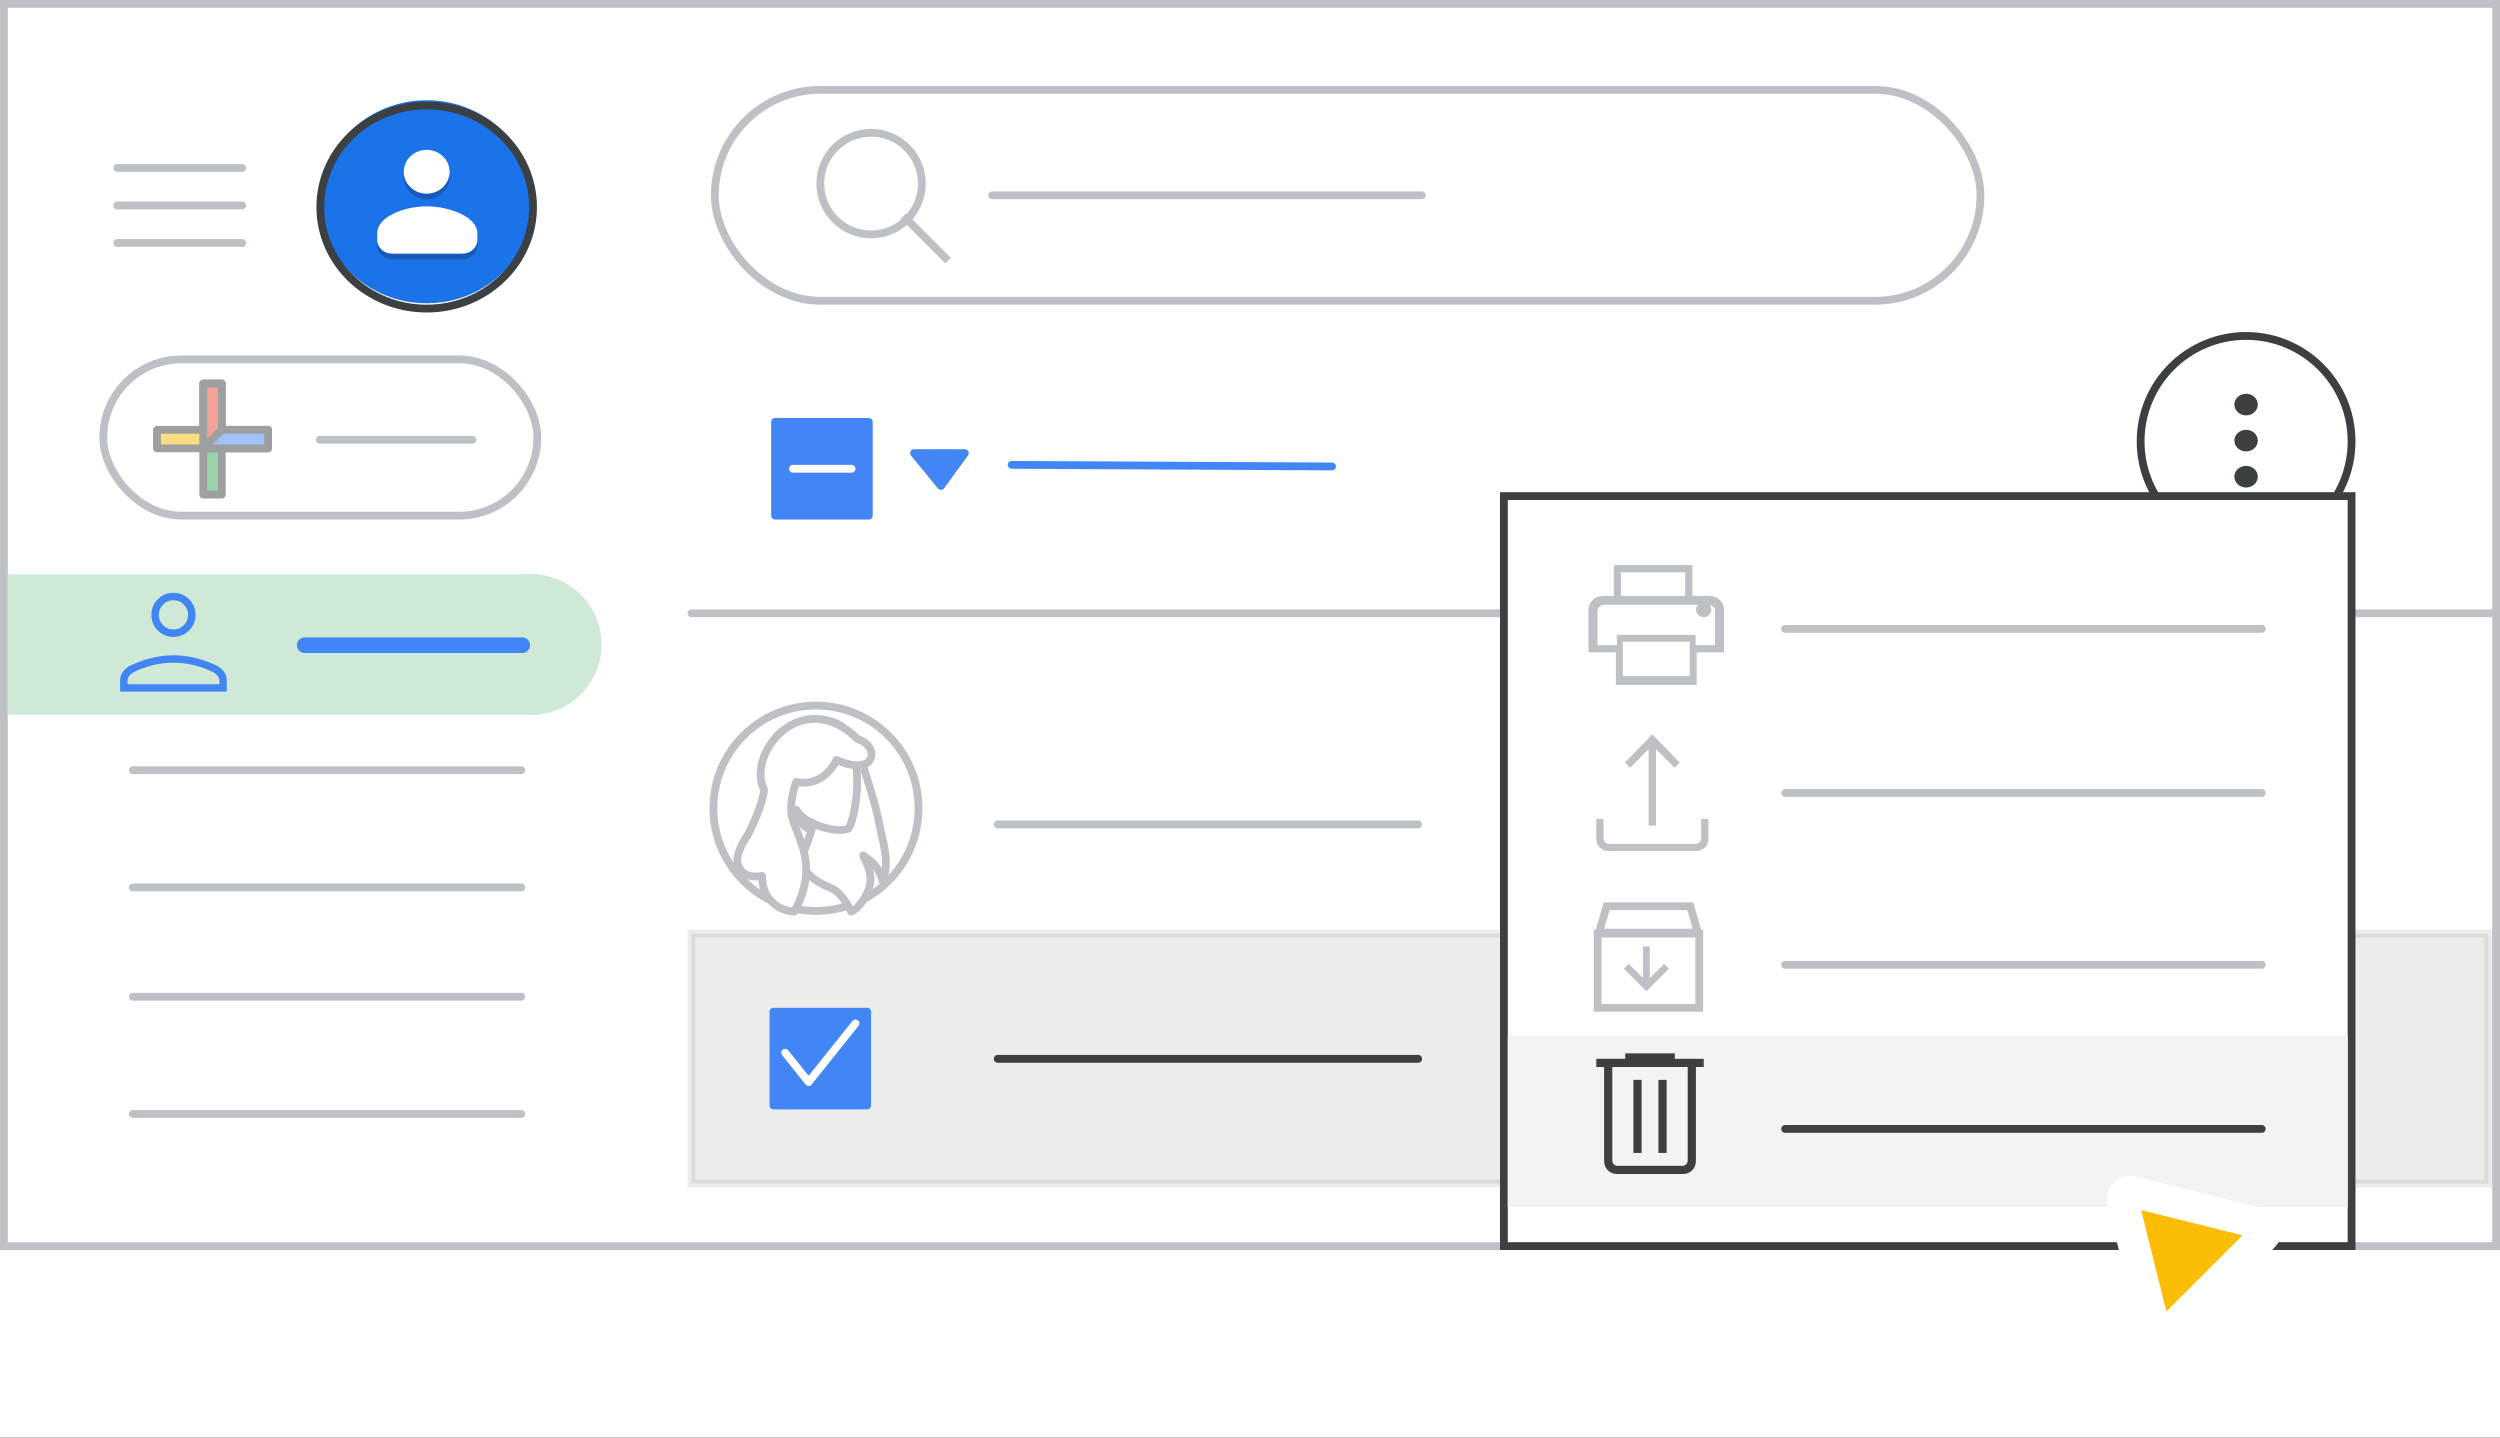 <svg width="320" height="184" viewBox="0 0 320 184" fill="none" xmlns="http://www.w3.org/2000/svg">
<rect x="0" y="0" width="320" height="184" fill="#333333" stroke="none"/>
<g id="contacts-delete-contact" clip-path="url(#clip0_2_15650)">
<rect width="320" height="184" fill="white"/>
<rect id="border/bg" x="0.5" y="0.5" width="319" height="159" fill="white" stroke="#BDC1C6"/>
<path id="Stroke 205 Copy 16" d="M88.5 78.5H320.5" stroke="#BDC1C6" stroke-linecap="round" stroke-linejoin="round"/>
<rect id="border/bg copy 4" opacity="0.1" x="88.5" y="119.5" width="230" height="32" fill="#3C4043" stroke="#3C4043"/>
<g id="People/profile14 greyscale">
<g id="Group">
<ellipse id="Oval" cx="104.442" cy="103.457" rx="13.128" ry="13.143" fill="white" stroke="#BDC1C6"/>
<path id="Path" d="M110.65 95.834C110.65 95.834 110.328 97.194 110.6 98.352C110.848 99.385 112.084 102.81 112.604 105.706C113 107.922 113.915 110.063 113 112.858C113 112.858 112.579 111.12 111.565 110.315L110.477 109.483C110.749 110.239 111.713 111.674 111.342 113.286C111.046 114.596 110.032 116.233 108.943 116.686C108.943 116.686 107.905 114.344 106.445 113.714C104.986 113.085 102.562 112.052 102.364 109.282C102.167 106.512 104.714 95.884 104.714 95.884H110.65V95.834Z" fill="white" stroke="#BDC1C6" stroke-linecap="round" stroke-linejoin="round"/>
<path id="Path_2" d="M102.233 110.553C102.233 110.553 103.485 107.928 104.099 105.403C104.099 105.403 106.725 106.703 108.591 106.078C108.591 106.078 109.401 104.928 109.671 101.303C109.818 99.477 109.572 96.702 109.082 95.002C108.542 93.077 106.701 91.777 103.682 92.252C99.582 92.877 97.692 95.177 98.453 99.152C99.337 103.878 98.871 103.878 97.447 106.928C97.472 106.928 98.453 110.228 102.233 110.553Z" fill="white" stroke="#BDC1C6" stroke-linecap="round" stroke-linejoin="round"/>
<path id="Path_3" d="M103.579 106.118C103.579 106.118 102.137 105.608 101.924 103.665C101.924 103.665 102.633 104.823 103.887 105.255C103.887 105.255 103.816 105.471 103.768 105.647C103.674 105.863 103.579 106.118 103.579 106.118Z" fill="#BDC1C6" stroke="#BDC1C6" stroke-linecap="round" stroke-linejoin="round"/>
<path id="Path_4" d="M95.685 106.906C95.219 107.664 93.944 109.498 94.533 110.891C95.269 112.652 97.525 112.114 97.525 112.114C97.598 113.312 97.746 114.657 99.291 115.855C100.247 116.613 101.645 116.686 101.645 116.686C101.645 116.686 103.435 113.85 103.166 110.671C102.896 107.493 101.4 105.708 101.277 103.947C101.154 102.04 101.915 100.084 101.915 100.084C101.915 100.084 103.926 100.671 105.692 99.106C106.722 98.201 107.065 97.272 107.065 97.272C107.065 97.272 108.487 97.957 109.787 97.957C111.087 97.957 111.553 97.272 111.553 96.539C111.553 95.659 110.695 94.852 109.787 94.607C102.607 87.589 95.488 96.539 97.794 101.062C97.745 102.602 96.151 106.148 95.685 106.906Z" fill="white" stroke="#BDC1C6" stroke-linecap="round" stroke-linejoin="round"/>
</g>
</g>
<g id="nav highlight">
<rect id="Rectangle" x="1" y="73.5" width="68" height="18" fill="#CEEAD6"/>
<circle id="Oval_2" cx="68" cy="82.5" r="9" fill="#CEEAD6"/>
</g>
<g id="person_BASELINE_P900">
<g id="Shape">
<path fill-rule="evenodd" clip-rule="evenodd" d="M20.288 80.612C20.813 81.137 21.45 81.4 22.2 81.4C22.95 81.4 23.588 81.137 24.113 80.612C24.638 80.087 24.9 79.45 24.9 78.7C24.9 77.95 24.638 77.313 24.113 76.788C23.588 76.263 22.95 76 22.2 76C21.45 76 20.813 76.263 20.288 76.788C19.763 77.313 19.5 77.95 19.5 78.7C19.5 79.45 19.763 80.087 20.288 80.612ZM15.5 87.1V88.4H28.9V87.1C28.9 86.733 28.788 86.388 28.563 86.063C28.338 85.738 28.033 85.483 27.65 85.3C26.733 84.867 25.821 84.542 24.913 84.325C24.004 84.108 23.1 84 22.2 84C21.3 84 20.396 84.108 19.488 84.325C18.579 84.542 17.667 84.867 16.75 85.3C16.367 85.483 16.063 85.738 15.838 86.063C15.613 86.388 15.5 86.733 15.5 87.1ZM28.2 87.7V87.1C28.2 86.867 28.121 86.646 27.963 86.438C27.804 86.229 27.583 86.05 27.3 85.9C26.5 85.517 25.671 85.221 24.813 85.012C23.954 84.804 23.083 84.7 22.2 84.7C21.317 84.7 20.446 84.804 19.587 85.012C18.729 85.221 17.9 85.517 17.1 85.9C16.817 86.05 16.596 86.229 16.438 86.438C16.279 86.646 16.2 86.867 16.2 87.1V87.7H28.2ZM23.613 80.112C23.221 80.504 22.75 80.7 22.2 80.7C21.65 80.7 21.179 80.504 20.788 80.112C20.396 79.721 20.2 79.25 20.2 78.7C20.2 78.15 20.396 77.679 20.788 77.288C21.179 76.896 21.65 76.7 22.2 76.7C22.75 76.7 23.221 76.896 23.613 77.288C24.004 77.679 24.2 78.15 24.2 78.7C24.2 79.25 24.004 79.721 23.613 80.112Z" fill="#4285F4"/>
<path d="M20.288 80.612L20.376 80.524L20.376 80.524L20.288 80.612ZM24.113 76.788L24.025 76.876V76.876L24.113 76.788ZM20.288 76.788L20.376 76.876L20.376 76.876L20.288 76.788ZM15.5 88.4H15.375V88.525H15.5V88.4ZM28.9 88.4V88.525H29.025V88.4H28.9ZM28.563 86.063L28.666 85.992L28.666 85.992L28.563 86.063ZM27.65 85.3L27.704 85.187L27.703 85.187L27.65 85.3ZM24.913 84.325L24.942 84.203L24.942 84.203L24.913 84.325ZM19.488 84.325L19.517 84.447L19.517 84.447L19.488 84.325ZM16.75 85.3L16.697 85.187L16.696 85.187L16.75 85.3ZM15.838 86.063L15.941 86.134L15.941 86.134L15.838 86.063ZM28.2 87.7V87.825H28.325V87.7H28.2ZM27.963 86.438L28.062 86.362L28.062 86.362L27.963 86.438ZM27.3 85.9L27.358 85.789L27.354 85.787L27.3 85.9ZM24.813 85.012L24.843 84.891L24.842 84.891L24.813 85.012ZM19.587 85.012L19.558 84.891L19.558 84.891L19.587 85.012ZM17.1 85.9L17.046 85.787L17.041 85.79L17.1 85.9ZM16.438 86.438L16.537 86.514L16.538 86.513L16.438 86.438ZM16.2 87.7H16.075V87.825H16.2V87.7ZM23.613 80.112L23.701 80.2L23.613 80.112ZM20.788 80.112L20.877 80.024L20.876 80.023L20.788 80.112ZM20.788 77.288L20.876 77.376L20.877 77.376L20.788 77.288ZM23.613 77.288L23.525 77.376L23.613 77.288ZM22.2 81.275C21.483 81.275 20.877 81.025 20.376 80.524L20.2 80.7C20.748 81.249 21.417 81.525 22.2 81.525V81.275ZM24.025 80.524C23.523 81.025 22.917 81.275 22.2 81.275V81.525C22.983 81.525 23.652 81.249 24.201 80.7L24.025 80.524ZM24.775 78.7C24.775 79.417 24.526 80.023 24.025 80.524L24.201 80.7C24.75 80.152 25.025 79.483 25.025 78.7H24.775ZM24.025 76.876C24.526 77.377 24.775 77.983 24.775 78.7H25.025C25.025 77.917 24.75 77.248 24.201 76.7L24.025 76.876ZM22.2 76.125C22.917 76.125 23.523 76.375 24.025 76.876L24.201 76.7C23.652 76.151 22.983 75.875 22.2 75.875V76.125ZM20.376 76.876C20.877 76.375 21.483 76.125 22.2 76.125V75.875C21.417 75.875 20.748 76.151 20.2 76.7L20.376 76.876ZM19.625 78.7C19.625 77.983 19.875 77.377 20.376 76.876L20.2 76.7C19.651 77.248 19.375 77.917 19.375 78.7H19.625ZM20.376 80.524C19.875 80.023 19.625 79.417 19.625 78.7H19.375C19.375 79.483 19.651 80.152 20.2 80.7L20.376 80.524ZM15.625 88.4V87.1H15.375V88.4H15.625ZM28.9 88.275H15.5V88.525H28.9V88.275ZM28.775 87.1V88.4H29.025V87.1H28.775ZM28.46 86.134C28.672 86.44 28.775 86.761 28.775 87.1H29.025C29.025 86.706 28.904 86.336 28.666 85.992L28.46 86.134ZM27.596 85.413C27.961 85.587 28.248 85.828 28.46 86.134L28.666 85.992C28.427 85.647 28.105 85.379 27.704 85.187L27.596 85.413ZM24.884 84.447C25.783 84.661 26.687 84.983 27.597 85.413L27.703 85.187C26.78 84.75 25.859 84.422 24.942 84.203L24.884 84.447ZM22.2 84.125C23.09 84.125 23.985 84.232 24.884 84.447L24.942 84.203C24.024 83.985 23.11 83.875 22.2 83.875V84.125ZM19.517 84.447C20.416 84.232 21.31 84.125 22.2 84.125V83.875C21.29 83.875 20.376 83.985 19.459 84.203L19.517 84.447ZM16.803 85.413C17.713 84.983 18.617 84.661 19.517 84.447L19.459 84.203C18.541 84.422 17.62 84.75 16.697 85.187L16.803 85.413ZM15.941 86.134C16.152 85.828 16.439 85.587 16.804 85.413L16.696 85.187C16.295 85.379 15.973 85.647 15.735 85.992L15.941 86.134ZM15.625 87.1C15.625 86.761 15.729 86.44 15.941 86.134L15.735 85.992C15.497 86.336 15.375 86.706 15.375 87.1H15.625ZM28.075 87.1V87.7H28.325V87.1H28.075ZM27.863 86.514C28.007 86.703 28.075 86.897 28.075 87.1H28.325C28.325 86.836 28.235 86.589 28.062 86.362L27.863 86.514ZM27.241 86.01C27.512 86.154 27.718 86.322 27.863 86.514L28.062 86.362C27.891 86.136 27.654 85.946 27.358 85.79L27.241 86.01ZM24.784 85.133C25.633 85.34 26.454 85.633 27.246 86.013L27.354 85.787C26.546 85.4 25.709 85.101 24.843 84.891L24.784 85.133ZM22.2 84.825C23.073 84.825 23.934 84.928 24.784 85.133L24.842 84.891C23.974 84.68 23.093 84.575 22.2 84.575V84.825ZM19.616 85.133C20.465 84.928 21.327 84.825 22.2 84.825V84.575C21.307 84.575 20.426 84.68 19.558 84.891L19.616 85.133ZM17.154 86.013C17.946 85.633 18.767 85.34 19.616 85.133L19.558 84.891C18.691 85.101 17.854 85.4 17.046 85.787L17.154 86.013ZM16.538 86.513C16.683 86.322 16.888 86.154 17.159 86.01L17.041 85.79C16.746 85.946 16.509 86.136 16.338 86.362L16.538 86.513ZM16.325 87.1C16.325 86.897 16.393 86.703 16.537 86.514L16.339 86.362C16.166 86.589 16.075 86.836 16.075 87.1H16.325ZM16.325 87.7V87.1H16.075V87.7H16.325ZM28.2 87.575H16.2V87.825H28.2V87.575ZM22.2 80.825C22.783 80.825 23.286 80.616 23.701 80.2L23.525 80.024C23.156 80.392 22.717 80.575 22.2 80.575V80.825ZM20.7 80.2C21.114 80.616 21.616 80.825 22.2 80.825V80.575C21.683 80.575 21.244 80.392 20.877 80.024L20.7 80.2ZM20.075 78.7C20.075 79.284 20.284 79.786 20.7 80.201L20.876 80.023C20.508 79.656 20.325 79.216 20.325 78.7H20.075ZM20.7 77.2C20.284 77.614 20.075 78.117 20.075 78.7H20.325C20.325 78.183 20.508 77.745 20.876 77.376L20.7 77.2ZM22.2 76.575C21.616 76.575 21.114 76.784 20.7 77.2L20.877 77.376C21.244 77.008 21.683 76.825 22.2 76.825V76.575ZM23.701 77.2C23.286 76.784 22.783 76.575 22.2 76.575V76.825C22.717 76.825 23.156 77.008 23.525 77.376L23.701 77.2ZM24.325 78.7C24.325 78.117 24.116 77.614 23.701 77.2L23.525 77.376C23.893 77.744 24.075 78.183 24.075 78.7H24.325ZM23.701 80.2C24.116 79.786 24.325 79.283 24.325 78.7H24.075C24.075 79.217 23.893 79.656 23.525 80.024L23.701 80.2Z" fill="#4285F4"/>
</g>
</g>
<path id="Stroke 205 Copy 6" d="M17 142.585H66.729" stroke="#BDC1C6" stroke-linecap="round" stroke-linejoin="round"/>
<path id="Stroke 205 Copy 7" d="M17 127.585H66.729" stroke="#BDC1C6" stroke-linecap="round" stroke-linejoin="round"/>
<path id="Stroke 205 Copy 8" d="M17 98.585H66.729" stroke="#BDC1C6" stroke-linecap="round" stroke-linejoin="round"/>
<path id="Stroke 205 Copy 10" d="M17 113.585H66.729" stroke="#BDC1C6" stroke-linecap="round" stroke-linejoin="round"/>
<g id="Stroke 205 Copy 9">
<path fill-rule="evenodd" clip-rule="evenodd" d="M39 82.585H66.848H39Z" fill="#4285F4"/>
<path d="M39 82.585H66.848" stroke="#4285F4" stroke-width="2" stroke-linecap="round" stroke-linejoin="round"/>
</g>
<g id="Contacts icon - illustrated">
<g id="contacts_round_36dp 1" clip-path="url(#clip1_2_15650)">
<g id="Group_2">
<path id="Vector" opacity="0.4" d="M58.936 13.503C57.578 13.068 56.125 12.831 54.614 12.831C47.111 12.831 41.029 18.649 41.029 25.825C41.029 25.85 41.031 25.874 41.031 25.899C41.072 18.757 47.138 12.979 54.614 12.979C56.125 12.979 57.578 13.215 58.936 13.651C64.296 15.371 68.162 20.201 68.196 25.899C68.196 25.874 68.198 25.85 68.198 25.825C68.198 20.094 64.319 15.231 58.936 13.503Z" fill="white"/>
</g>
<g id="Group_3">
<path id="Vector_2" d="M54.614 38.819C62.116 38.819 68.198 33.001 68.198 25.825C68.198 18.649 62.116 12.831 54.614 12.831C47.111 12.831 41.029 18.649 41.029 25.825C41.029 33.001 47.111 38.819 54.614 38.819Z" fill="#1A73E8"/>
<path id="Vector_3" d="M59.09 32.322H50.291C49.225 32.322 48.285 31.706 48.285 30.698V31.436C48.285 32.444 49.225 33.208 50.291 33.208H59.09C60.157 33.208 61.097 32.444 61.097 31.436V30.698C61.097 31.706 60.157 32.322 59.09 32.322Z" fill="#185ABC"/>
<path id="Vector_4" d="M54.614 24.644C53.02 24.636 51.767 23.584 51.681 22.134V22.724C51.681 24.227 52.994 25.53 54.614 25.53C56.233 25.53 57.547 24.227 57.547 22.724V22.134C57.422 23.597 56.208 24.651 54.614 24.644Z" fill="#185ABC"/>
<g id="Group_4">
<path id="Vector_5" d="M54.614 26.416C51.516 26.416 48.285 27.86 48.285 29.812V30.698C48.285 31.705 49.149 32.469 50.216 32.469H59.166C60.233 32.469 61.097 31.705 61.097 30.698V29.812C61.097 27.86 57.712 26.416 54.614 26.416Z" fill="white"/>
<path id="Vector_6" d="M54.614 24.791C56.233 24.791 57.547 23.535 57.547 21.986C57.547 20.436 56.233 19.18 54.614 19.18C52.994 19.18 51.681 20.436 51.681 21.986C51.681 23.535 52.994 24.791 54.614 24.791Z" fill="white"/>
</g>
</g>
</g>
<path id="Oval_3" d="M68.227 26.5C68.227 33.659 62.153 39.5 54.614 39.5C47.074 39.5 41 33.659 41 26.5C41 19.341 47.074 13.5 54.614 13.5C62.153 13.5 68.227 19.341 68.227 26.5Z" stroke="#3C4043"/>
</g>
<rect id="Rectangle_2" x="13.222" y="46" width="55.556" height="20" rx="10" fill="white" stroke="#BDC1C6"/>
<path id="Line Copy 6" d="M40.93 56.3H60.469" stroke="#BDC1C6" stroke-linecap="round"/>
<g id="Plus" opacity="0.5">
<g id="Group_5">
<g id="Rectangle 2">
<rect id="Rectangle_3" x="26.018" y="49.093" width="2.37" height="14.222" fill="#34A853" stroke="#3C4043" stroke-linejoin="round"/>
</g>
<rect id="Rectangle_4" x="34.315" y="55.019" width="2.37" height="14.222" transform="rotate(90 34.315 55.019)" fill="#FBBC04" stroke="#3C4043" stroke-linejoin="round"/>
<path id="Rectangle_5" fill-rule="evenodd" clip-rule="evenodd" d="M26.018 49.093H28.389V56.204L26.018 57.389V49.093Z" fill="#EA4335" stroke="#3C4043" stroke-linejoin="round"/>
<path id="Rectangle_6" fill-rule="evenodd" clip-rule="evenodd" d="M34.315 55.019V57.389H26.018L28.389 55.019H34.315Z" fill="#4285F4" stroke="#3C4043" stroke-linejoin="round"/>
</g>
</g>
<rect id="Rectangle_7" x="99.206" y="54" width="12" height="12" fill="#4285F4" stroke="#4285F4" stroke-linejoin="round"/>
<path id="Line" d="M101.5 60H109" stroke="white" stroke-linecap="round"/>
<g id="UI/checkbox-blue">
<rect id="Rectangle_8" x="99" y="129.5" width="12" height="12" fill="#4285F4" stroke="#4285F4" stroke-linejoin="round"/>
<path id="Path_5" d="M100.5 134.75L103.5 138.5L109.5 131" stroke="white" stroke-linecap="round" stroke-linejoin="round"/>
</g>
<g id="Stroke 205 Copy 14">
<path fill-rule="evenodd" clip-rule="evenodd" d="M129.5 59.501L170.5 59.706L129.5 59.501Z" fill="#4285F4"/>
<path d="M129.5 59.501L170.5 59.706" stroke="#4285F4" stroke-linecap="round" stroke-linejoin="round"/>
</g>
<path id="Stroke 205 Copy 22" d="M127.711 105.53H181.526" stroke="#BDC1C6" stroke-linecap="round" stroke-linejoin="round"/>
<path id="Stroke 205 Copy 25" d="M127.711 135.53H181.526" stroke="#3C4043" stroke-linecap="round" stroke-linejoin="round"/>
<circle id="Oval_4" cx="287.5" cy="56.5" r="13.5" fill="white" stroke="#3C4043"/>
<g id="Icons/menu-more-light-grey">
<ellipse id="Oval_5" cx="287.5" cy="51.785" rx="1.5" ry="1.385" fill="#3C4043"/>
<ellipse id="Oval_6" cx="287.5" cy="56.4" rx="1.5" ry="1.385" fill="#3C4043"/>
<ellipse id="Oval_7" cx="287.5" cy="61.015" rx="1.5" ry="1.385" fill="#3C4043"/>
</g>
<g id="popup">
<rect id="border/bg copy 2" x="192.5" y="63.5" width="108.5" height="96" fill="white" stroke="#3C4043"/>
<rect id="border/bg copy 3" x="193" y="132.5" width="107.5" height="22" fill="#F1F3F4"/>
<path id="Stroke 205 Copy 13" d="M228.5 123.499L289.5 123.499" stroke="#BDC1C6" stroke-linecap="round" stroke-linejoin="round"/>
<path id="Stroke 205 Copy 17" d="M228.5 101.499L289.5 101.499" stroke="#BDC1C6" stroke-linecap="round" stroke-linejoin="round"/>
<path id="Stroke 205 Copy 15" d="M228.5 144.499L289.5 144.499" stroke="#3C4043" stroke-linecap="round" stroke-linejoin="round"/>
<path id="Stroke 205 Copy 16_2" d="M228.5 80.499L289.5 80.499" stroke="#BDC1C6" stroke-linecap="round" stroke-linejoin="round"/>
<g id="delete_BASELINE_P900">
<g id="Shape_2">
<path fill-rule="evenodd" clip-rule="evenodd" d="M207 150.1C206.567 150.1 206.208 149.958 205.925 149.675C205.642 149.392 205.5 149.033 205.5 148.6V136.4H204.5V135.7H208.2V135H214.2V135.7H217.9V136.4H216.9V148.6C216.9 149.033 216.758 149.392 216.475 149.675C216.192 149.958 215.833 150.1 215.4 150.1H207ZM216.2 136.4H206.2V148.6C206.2 148.8 206.283 148.983 206.45 149.15C206.617 149.317 206.8 149.4 207 149.4H215.4C215.6 149.4 215.783 149.317 215.95 149.15C216.117 148.983 216.2 148.8 216.2 148.6V136.4ZM209.95 147.4H209.25V138.4H209.95V147.4ZM212.45 147.4H213.15V138.4H212.45V147.4Z" fill="#3C4043"/>
<path d="M205.5 136.4H205.675V136.225H205.5V136.4ZM204.5 136.4H204.325V136.575H204.5V136.4ZM204.5 135.7V135.525H204.325V135.7H204.5ZM208.2 135.7V135.875H208.375V135.7H208.2ZM208.2 135V134.825H208.025V135H208.2ZM214.2 135H214.375V134.825H214.2V135ZM214.2 135.7H214.025V135.875H214.2V135.7ZM217.9 135.7H218.075V135.525H217.9V135.7ZM217.9 136.4V136.575H218.075V136.4H217.9ZM216.9 136.4V136.225H216.725V136.4H216.9ZM206.2 136.4V136.225H206.025V136.4H206.2ZM216.2 136.4H216.375V136.225H216.2V136.4ZM206.45 149.15L206.574 149.026H206.574L206.45 149.15ZM215.95 149.15L215.826 149.026L215.826 149.026L215.95 149.15ZM209.25 147.4H209.075V147.575H209.25V147.4ZM209.95 147.4V147.575H210.125V147.4H209.95ZM209.25 138.4V138.225H209.075V138.4H209.25ZM209.95 138.4H210.125V138.225H209.95V138.4ZM213.15 147.4V147.575H213.325V147.4H213.15ZM212.45 147.4H212.275V147.575H212.45V147.4ZM213.15 138.4H213.325V138.225H213.15V138.4ZM212.45 138.4V138.225H212.275V138.4H212.45ZM205.801 149.799C206.12 150.118 206.524 150.275 207 150.275V149.925C206.609 149.925 206.296 149.799 206.049 149.551L205.801 149.799ZM205.325 148.6C205.325 149.076 205.482 149.48 205.801 149.799L206.049 149.551C205.801 149.304 205.675 148.991 205.675 148.6H205.325ZM205.325 136.4V148.6H205.675V136.4H205.325ZM204.5 136.575H205.5V136.225H204.5V136.575ZM204.325 135.7V136.4H204.675V135.7H204.325ZM208.2 135.525H204.5V135.875H208.2V135.525ZM208.025 135V135.7H208.375V135H208.025ZM214.2 134.825H208.2V135.175H214.2V134.825ZM214.375 135.7V135H214.025V135.7H214.375ZM217.9 135.525H214.2V135.875H217.9V135.525ZM218.075 136.4V135.7H217.725V136.4H218.075ZM216.9 136.575H217.9V136.225H216.9V136.575ZM217.075 148.6V136.4H216.725V148.6H217.075ZM216.599 149.799C216.918 149.48 217.075 149.076 217.075 148.6H216.725C216.725 148.991 216.599 149.304 216.351 149.551L216.599 149.799ZM215.4 150.275C215.876 150.275 216.28 150.118 216.599 149.799L216.351 149.551C216.104 149.799 215.791 149.925 215.4 149.925V150.275ZM207 150.275H215.4V149.925H207V150.275ZM206.2 136.575H216.2V136.225H206.2V136.575ZM206.375 148.6V136.4H206.025V148.6H206.375ZM206.574 149.026C206.434 148.886 206.375 148.745 206.375 148.6H206.025C206.025 148.855 206.133 149.081 206.326 149.274L206.574 149.026ZM207 149.225C206.855 149.225 206.714 149.166 206.574 149.026L206.326 149.274C206.519 149.467 206.745 149.575 207 149.575V149.225ZM215.4 149.225H207V149.575H215.4V149.225ZM215.826 149.026C215.686 149.166 215.545 149.225 215.4 149.225V149.575C215.655 149.575 215.881 149.467 216.074 149.274L215.826 149.026ZM216.025 148.6C216.025 148.745 215.966 148.886 215.826 149.026L216.074 149.274C216.267 149.081 216.375 148.855 216.375 148.6H216.025ZM216.025 136.4V148.6H216.375V136.4H216.025ZM209.25 147.575H209.95V147.225H209.25V147.575ZM209.075 138.4V147.4H209.425V138.4H209.075ZM209.95 138.225H209.25V138.575H209.95V138.225ZM210.125 147.4V138.4H209.775V147.4H210.125ZM213.15 147.225H212.45V147.575H213.15V147.225ZM212.975 138.4V147.4H213.325V138.4H212.975ZM212.45 138.575H213.15V138.225H212.45V138.575ZM212.625 147.4V138.4H212.275V147.4H212.625Z" fill="#3C4043"/>
</g>
</g>
<g id="Group 3">
<rect id="Rectangle_9" x="204.5" y="119.5" width="13" height="9.5" stroke="#BDC1C6"/>
<path id="Rectangle_10" d="M204.666 119.375L205.648 116H216.352L217.334 119.375H204.666Z" stroke="#BDC1C6"/>
<path id="Path_6" d="M210.738 126.7L213.45 123.987L213.013 123.55L211.044 125.475V121.275H210.431V125.475L208.463 123.55L208.025 123.987L210.738 126.7Z" fill="#BDC1C6" stroke="#BDC1C6" stroke-width="0.25"/>
</g>
</g>
<g id="Cursor">
<g id="Union">
<mask id="path-55-outside-1_2_15650" maskUnits="userSpaceOnUse" x="261.038" y="142.084" width="44.548" height="44.548" fill="black">
<rect fill="white" x="261.038" y="142.084" width="44.548" height="44.548"/>
<path fill-rule="evenodd" clip-rule="evenodd" d="M272.936 152.547C272.204 152.365 271.542 153.027 271.724 153.759L275.781 170.059C275.969 170.814 276.909 171.074 277.459 170.524L282.139 165.844L292.589 176.294C293.37 177.075 294.636 177.075 295.417 176.294C296.198 175.513 296.198 174.247 295.417 173.466L284.968 163.016L289.702 158.282C290.251 157.732 289.991 156.792 289.236 156.604L272.936 152.547Z"/>
</mask>
<path fill-rule="evenodd" clip-rule="evenodd" d="M272.936 152.547C272.204 152.365 271.542 153.027 271.724 153.759L275.781 170.059C275.969 170.814 276.909 171.074 277.459 170.524L282.139 165.844L292.589 176.294C293.37 177.075 294.636 177.075 295.417 176.294C296.198 175.513 296.198 174.247 295.417 173.466L284.968 163.016L289.702 158.282C290.251 157.732 289.991 156.792 289.236 156.604L272.936 152.547Z" fill="#FBBC04"/>
<path d="M271.724 153.759L273.665 153.276L273.665 153.276L271.724 153.759ZM272.936 152.547L273.419 150.606L273.419 150.606L272.936 152.547ZM275.781 170.059L277.722 169.576L277.722 169.576L275.781 170.059ZM277.459 170.524L278.873 171.939L277.459 170.524ZM282.139 165.844L283.553 164.43L282.139 163.016L280.725 164.43L282.139 165.844ZM295.417 173.466L296.832 172.051L295.417 173.466ZM284.968 163.016L283.553 161.601L282.139 163.016L283.553 164.43L284.968 163.016ZM289.236 156.604L288.753 158.545H288.753L289.236 156.604ZM273.665 153.276C273.847 154.008 273.185 154.67 272.453 154.488L273.419 150.606C271.224 150.06 269.237 152.047 269.783 154.242L273.665 153.276ZM277.722 169.576L273.665 153.276L269.783 154.242L273.841 170.542L277.722 169.576ZM276.045 169.11C276.595 168.56 277.534 168.821 277.722 169.576L273.841 170.542C274.404 172.806 277.223 173.588 278.873 171.939L276.045 169.11ZM280.725 164.43L276.045 169.11L278.873 171.939L283.553 167.258L280.725 164.43ZM294.003 174.88L283.553 164.43L280.725 167.258L291.175 177.708L294.003 174.88ZM294.003 174.88L291.175 177.708C292.737 179.27 295.27 179.27 296.832 177.708L294.003 174.88ZM294.003 174.88L294.003 174.88L296.832 177.708C298.394 176.146 298.394 173.613 296.832 172.051L294.003 174.88ZM283.553 164.43L294.003 174.88L296.832 172.051L286.382 161.601L283.553 164.43ZM288.287 156.868L283.553 161.601L286.382 164.43L291.116 159.696L288.287 156.868ZM288.753 158.545C287.998 158.357 287.737 157.417 288.287 156.868L291.116 159.696C292.766 158.046 291.983 155.227 289.719 154.663L288.753 158.545ZM272.453 154.488L288.753 158.545L289.719 154.663L273.419 150.606L272.453 154.488Z" fill="white" mask="url(#path-55-outside-1_2_15650)"/>
</g>
</g>
<g id="export">
<g id="Shape_3">
<path fill-rule="evenodd" clip-rule="evenodd" d="M218.092 108.357C217.82 108.619 217.486 108.75 217.09 108.75H205.91C205.514 108.75 205.18 108.619 204.908 108.357C204.636 108.095 204.5 107.773 204.5 107.391V105H205.075V107.391C205.075 107.592 205.162 107.777 205.336 107.945C205.51 108.112 205.701 108.196 205.91 108.196H217.09C217.299 108.196 217.49 108.112 217.664 107.945C217.838 107.777 217.925 107.592 217.925 107.391V105H218.5V107.391C218.5 107.773 218.364 108.095 218.092 108.357ZM208.233 97.614L211.5 94.25L214.767 97.614L214.338 98.028L211.795 95.436V105.5H211.205V95.436L208.662 98.028L208.233 97.614Z" fill="#BDC1C6"/>
<path d="M218.092 108.357L217.971 108.231V108.231L218.092 108.357ZM204.908 108.357L204.786 108.483L204.786 108.483L204.908 108.357ZM204.5 105H204.325V104.825H204.5V105ZM205.075 105V104.825H205.25V105H205.075ZM217.925 105H217.75V104.825H217.925V105ZM218.5 105V104.825H218.675V105H218.5ZM211.5 94.25L211.374 94.128L211.5 93.999L211.626 94.128L211.5 94.25ZM208.233 97.614L208.112 97.74L207.986 97.618L208.108 97.492L208.233 97.614ZM214.767 97.614L214.892 97.492L215.014 97.618L214.888 97.74L214.767 97.614ZM214.338 98.028L214.46 98.153L214.335 98.274L214.213 98.15L214.338 98.028ZM211.795 95.436H211.62V95.007L211.919 95.313L211.795 95.436ZM211.795 105.5H211.97V105.675H211.795V105.5ZM211.205 105.5V105.675H211.03V105.5H211.205ZM211.205 95.436L211.081 95.313L211.38 95.007V95.436H211.205ZM208.662 98.028L208.787 98.15L208.665 98.274L208.54 98.153L208.662 98.028ZM217.09 108.575C217.443 108.575 217.733 108.46 217.971 108.231L218.214 108.483C217.907 108.778 217.529 108.925 217.09 108.925V108.575ZM205.91 108.575H217.09V108.925H205.91V108.575ZM205.029 108.231C205.267 108.46 205.557 108.575 205.91 108.575V108.925C205.471 108.925 205.093 108.778 204.786 108.483L205.029 108.231ZM204.675 107.391C204.675 107.726 204.792 108.003 205.029 108.231L204.786 108.483C204.48 108.188 204.325 107.82 204.325 107.391H204.675ZM204.675 105V107.391H204.325V105H204.675ZM205.075 105.175H204.5V104.825H205.075V105.175ZM204.9 107.391V105H205.25V107.391H204.9ZM205.214 108.071C205.013 107.877 204.9 107.649 204.9 107.391H205.25C205.25 107.535 205.31 107.677 205.457 107.819L205.214 108.071ZM205.91 108.371C205.649 108.371 205.416 108.265 205.214 108.071L205.457 107.819C205.604 107.96 205.754 108.021 205.91 108.021V108.371ZM217.09 108.371H205.91V108.021H217.09V108.371ZM217.786 108.071C217.584 108.265 217.351 108.371 217.09 108.371V108.021C217.246 108.021 217.396 107.96 217.543 107.819L217.786 108.071ZM218.1 107.391C218.1 107.649 217.987 107.877 217.786 108.071L217.543 107.819C217.69 107.677 217.75 107.535 217.75 107.391H218.1ZM218.1 105V107.391H217.75V105H218.1ZM218.5 105.175H217.925V104.825H218.5V105.175ZM218.325 107.391V105H218.675V107.391H218.325ZM217.971 108.231C218.208 108.003 218.325 107.726 218.325 107.391H218.675C218.675 107.82 218.52 108.188 218.214 108.483L217.971 108.231ZM211.626 94.372L208.359 97.736L208.108 97.492L211.374 94.128L211.626 94.372ZM214.641 97.736L211.374 94.372L211.626 94.128L214.892 97.492L214.641 97.736ZM214.217 97.902L214.645 97.488L214.888 97.74L214.46 98.153L214.217 97.902ZM211.919 95.313L214.463 97.905L214.213 98.15L211.67 95.558L211.919 95.313ZM211.62 105.5V95.436H211.97V105.5H211.62ZM211.205 105.325H211.795V105.675H211.205V105.325ZM211.38 95.436V105.5H211.03V95.436H211.38ZM208.537 97.905L211.081 95.313L211.33 95.558L208.787 98.15L208.537 97.905ZM208.355 97.488L208.783 97.902L208.54 98.153L208.112 97.74L208.355 97.488Z" fill="#BDC1C6"/>
</g>
</g>
<g id="print_BASELINE_P900_FILL0_wght100_GRAD0_opsz48">
<g id="Shape_4">
<path fill-rule="evenodd" clip-rule="evenodd" d="M215.881 73.095V76.447H207.31V73.095H215.881ZM218.789 76.447H216.452V72.5H206.738V76.447H205.211C204.73 76.447 204.324 76.603 203.994 76.915C203.665 77.227 203.5 77.601 203.5 78.037V83.336H207.002V87.5H216.998V83.336H220.5V78.037C220.5 77.601 220.336 77.227 220.008 76.915C219.68 76.603 219.274 76.447 218.789 76.447ZM218.06 78.816C218.287 78.816 218.48 78.737 218.64 78.581C218.801 78.424 218.881 78.239 218.881 78.026C218.881 77.813 218.801 77.628 218.64 77.472C218.479 77.315 218.29 77.237 218.071 77.237H218.599C218.908 77.237 219.168 77.333 219.377 77.526C219.586 77.719 219.69 77.951 219.69 78.221V82.763H216.859V81.436H207.141V82.763H204.31V78.226C204.31 77.96 204.414 77.728 204.623 77.532C204.832 77.335 205.092 77.237 205.401 77.237H218.071C217.838 77.237 217.645 77.315 217.492 77.472C217.338 77.629 217.262 77.814 217.262 78.027C217.262 78.24 217.338 78.425 217.492 78.581C217.645 78.738 217.834 78.816 218.06 78.816ZM216.452 81.974V86.71H207.548V81.974H216.452Z" fill="#BDC1C6"/>
<path d="M215.881 76.447V76.622H216.056V76.447H215.881ZM215.881 73.095H216.056V72.92H215.881V73.095ZM207.31 76.447H207.135V76.622H207.31V76.447ZM207.31 73.095V72.92H207.135V73.095H207.31ZM216.452 76.447H216.277V76.622H216.452V76.447ZM216.452 72.5H216.627V72.325H216.452V72.5ZM206.738 72.5V72.325H206.563V72.5H206.738ZM206.738 76.447V76.622H206.913V76.447H206.738ZM203.994 76.915L203.874 76.788H203.874L203.994 76.915ZM203.5 83.336H203.325V83.511H203.5V83.336ZM207.002 83.336H207.177V83.161H207.002V83.336ZM207.002 87.5H206.827V87.675H207.002V87.5ZM216.998 87.5V87.675H217.173V87.5H216.998ZM216.998 83.336V83.161H216.823V83.336H216.998ZM220.5 83.336V83.511H220.675V83.336H220.5ZM220.008 76.915L220.129 76.788L220.008 76.915ZM218.64 78.581L218.518 78.456L218.518 78.456L218.64 78.581ZM218.64 77.472L218.518 77.597L218.518 77.597L218.64 77.472ZM219.377 77.526L219.258 77.655V77.655L219.377 77.526ZM219.69 82.763V82.938H219.865V82.763H219.69ZM216.859 82.763H216.684V82.938H216.859V82.763ZM216.859 81.436H217.034V81.261H216.859V81.436ZM207.141 81.436V81.261H206.966V81.436H207.141ZM207.141 82.763V82.938H207.316V82.763H207.141ZM204.31 82.763H204.135V82.938H204.31V82.763ZM204.623 77.532L204.503 77.404H204.503L204.623 77.532ZM217.492 77.472L217.617 77.594L217.617 77.594L217.492 77.472ZM217.492 78.581L217.367 78.704L217.492 78.581ZM216.452 86.71V86.885H216.627V86.71H216.452ZM216.452 81.974H216.627V81.799H216.452V81.974ZM207.548 86.71H207.373V86.885H207.548V86.71ZM207.548 81.974V81.799H207.373V81.974H207.548ZM216.056 76.447V73.095H215.706V76.447H216.056ZM207.31 76.622H215.881V76.272H207.31V76.622ZM207.135 73.095V76.447H207.485V73.095H207.135ZM215.881 72.92H207.31V73.27H215.881V72.92ZM216.452 76.622H218.789V76.272H216.452V76.622ZM216.277 72.5V76.447H216.627V72.5H216.277ZM206.738 72.675H216.452V72.325H206.738V72.675ZM206.913 76.447V72.5H206.563V76.447H206.913ZM205.211 76.622H206.738V76.272H205.211V76.622ZM204.115 77.042C204.41 76.763 204.771 76.622 205.211 76.622V76.272C204.688 76.272 204.239 76.443 203.874 76.788L204.115 77.042ZM203.675 78.037C203.675 77.651 203.818 77.322 204.115 77.042L203.874 76.788C203.511 77.131 203.325 77.55 203.325 78.037H203.675ZM203.675 83.336V78.037H203.325V83.336H203.675ZM207.002 83.161H203.5V83.511H207.002V83.161ZM207.177 87.5V83.336H206.827V87.5H207.177ZM216.998 87.325H207.002V87.675H216.998V87.325ZM216.823 83.336V87.5H217.173V83.336H216.823ZM220.5 83.161H216.998V83.511H220.5V83.161ZM220.325 78.037V83.336H220.675V78.037H220.325ZM219.888 77.042C220.182 77.322 220.325 77.65 220.325 78.037H220.675C220.675 77.551 220.49 77.131 220.129 76.788L219.888 77.042ZM218.789 76.622C219.233 76.622 219.595 76.763 219.888 77.042L220.129 76.788C219.766 76.443 219.315 76.272 218.789 76.272V76.622ZM218.518 78.456C218.391 78.58 218.241 78.641 218.06 78.641V78.991C218.332 78.991 218.569 78.895 218.763 78.706L218.518 78.456ZM218.706 78.026C218.706 78.189 218.647 78.33 218.518 78.456L218.763 78.706C218.955 78.518 219.056 78.289 219.056 78.026H218.706ZM218.518 77.597C218.647 77.722 218.706 77.863 218.706 78.026H219.056C219.056 77.763 218.955 77.534 218.762 77.346L218.518 77.597ZM218.071 77.412C218.243 77.412 218.389 77.471 218.518 77.597L218.762 77.346C218.57 77.159 218.337 77.062 218.071 77.062V77.412ZM218.599 77.062H218.071V77.412H218.599V77.062ZM219.495 77.398C219.251 77.172 218.948 77.062 218.599 77.062V77.412C218.869 77.412 219.084 77.495 219.258 77.655L219.495 77.398ZM219.865 78.221C219.865 77.899 219.738 77.622 219.495 77.398L219.258 77.655C219.433 77.817 219.515 78.003 219.515 78.221H219.865ZM219.865 82.763V78.221H219.515V82.763H219.865ZM216.859 82.938H219.69V82.588H216.859V82.938ZM216.684 81.436V82.763H217.034V81.436H216.684ZM207.141 81.611H216.859V81.261H207.141V81.611ZM207.316 82.763V81.436H206.966V82.763H207.316ZM204.31 82.938H207.141V82.588H204.31V82.938ZM204.135 78.226V82.763H204.485V78.226H204.135ZM204.503 77.404C204.262 77.631 204.135 77.908 204.135 78.226H204.485C204.485 78.012 204.566 77.826 204.743 77.659L204.503 77.404ZM205.401 77.062C205.051 77.062 204.748 77.175 204.503 77.404L204.743 77.659C204.917 77.496 205.132 77.412 205.401 77.412V77.062ZM218.071 77.062H205.401V77.412H218.071V77.062ZM217.617 77.594C217.735 77.474 217.882 77.412 218.071 77.412V77.062C217.794 77.062 217.555 77.157 217.366 77.35L217.617 77.594ZM217.437 78.027C217.437 77.861 217.495 77.719 217.617 77.594L217.366 77.35C217.182 77.538 217.087 77.766 217.087 78.027H217.437ZM217.617 78.459C217.495 78.334 217.437 78.193 217.437 78.027H217.087C217.087 78.287 217.182 78.515 217.367 78.704L217.617 78.459ZM218.06 78.641C217.88 78.641 217.736 78.58 217.617 78.459L217.367 78.704C217.554 78.895 217.789 78.991 218.06 78.991V78.641ZM216.627 86.71V81.974H216.277V86.71H216.627ZM207.548 86.885H216.452V86.535H207.548V86.885ZM207.373 81.974V86.71H207.723V81.974H207.373ZM216.452 81.799H207.548V82.149H216.452V81.799Z" fill="#BDC1C6"/>
</g>
</g>
<g id="Icons/arrow-expand-sm-filled-dark">
<path id="Path 4" fill-rule="evenodd" clip-rule="evenodd" d="M117 58H123.5L120.441 62.206L117 58Z" fill="#4285F4" stroke="#4285F4" stroke-linecap="round" stroke-linejoin="round"/>
</g>
<g id="Menu">
<path id="Line_2" d="M15 21.5H31" stroke="#BDC1C6" stroke-linecap="round" stroke-linejoin="round"/>
<path id="Line_3" d="M15 26.3H31" stroke="#BDC1C6" stroke-linecap="round" stroke-linejoin="round"/>
<path id="Line_4" d="M15 31.1H31" stroke="#BDC1C6" stroke-linecap="round" stroke-linejoin="round"/>
</g>
<g id="Search">
<rect x="91.5" y="11.5" width="162" height="27" rx="13.5" fill="white"/>
<rect x="91.5" y="11.5" width="162" height="27" rx="13.5" stroke="#BDC1C6"/>
<g id="search icon">
<path id="Line 6" d="M116 28L121 33" stroke="#BDC1C6" stroke-linecap="square"/>
<circle id="Oval_8" cx="111.5" cy="23.5" r="6.5" stroke="#BDC1C6"/>
</g>
<g id="text">
<path id="text_2" d="M127 25H182" stroke="#BDC1C6" stroke-linecap="round" stroke-linejoin="round"/>
</g>
</g>
</g>
<defs>
<clipPath id="clip0_2_15650">
<rect width="320" height="184" fill="white"/>
</clipPath>
<clipPath id="clip1_2_15650">
<rect width="29.639" height="28.35" fill="white" transform="translate(39.794 11.65)"/>
</clipPath>
</defs>
</svg>
